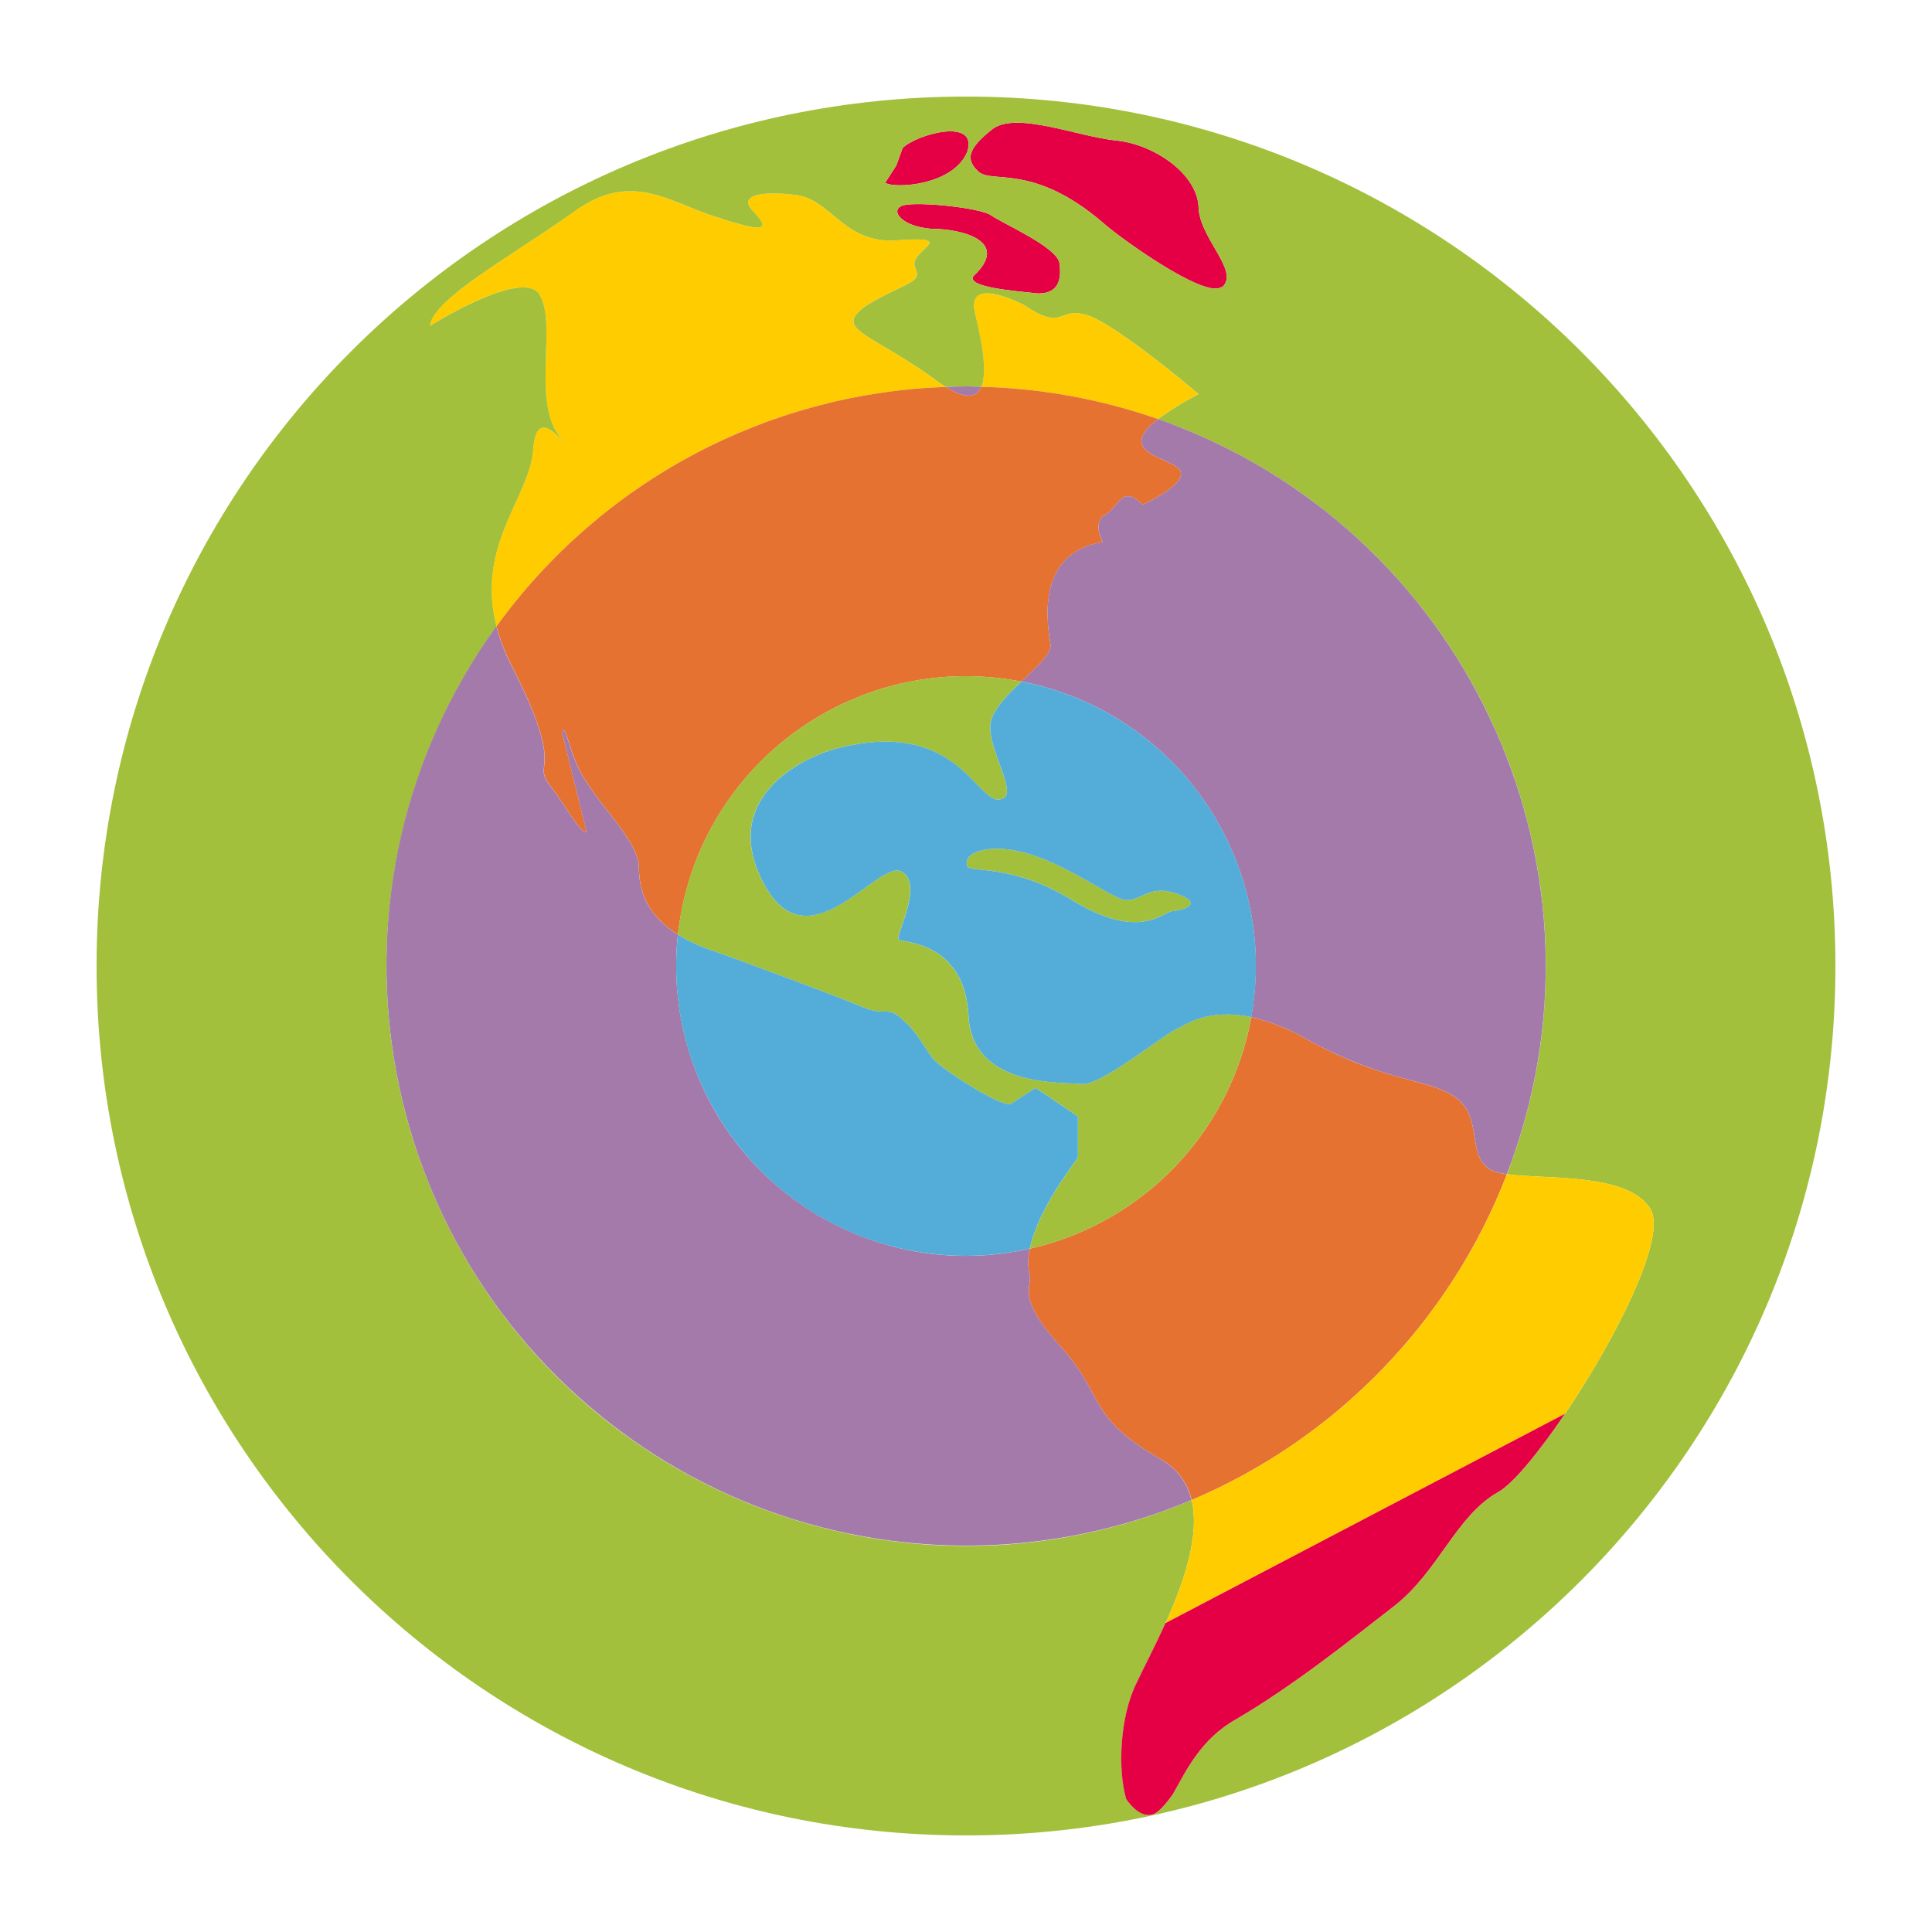 <svg xmlns="http://www.w3.org/2000/svg" id="Vrstva_1" data-name="Vrstva 1" viewBox="0 0 283.46 283.46"><defs><style>      .cls-1 {        fill: #fc0;      }      .cls-2 {        fill: #e50046;      }      .cls-3 {        fill: #e67232;      }      .cls-4 {        fill: #54add8;      }      .cls-5 {        fill: #a2c03b;      }      .cls-6 {        fill: #a47aaa;      }    </style></defs><g id="Layer_1" data-name="Layer 1"><path class="cls-1" d="M137.35,55.82c-.67-.49-1.31-.95-1.94-1.38-.42-.28-.83-.56-1.23-.82-1.67-1.09-3.16-1.98-4.43-2.73-.25-.14-.49-.28-.72-.42-.28-.17-.55-.33-.81-.49-.2-.12-.4-.24-.58-.36-.74-.46-1.33-.88-1.75-1.27-.06-.05-.11-.11-.16-.16-.5-.55-.66-1.06-.4-1.62.08-.18.21-.37.39-.57.09-.09.19-.19.3-.3.33-.32.75-.64,1.29-1,5.85-3.47,8.03-3.1,6.94-5.48-1.09-2.36,6.57-4.55-2.01-4.01-8.21.92-10.04-5.65-15.15-6.56-5.47-.73-8.94,0-6.57,2.37,2.38,2.55,2.01,3.28-5.11.91-6.93-2.01-12.59-7.11-21.16-.91-8.58,6.2-20.8,12.77-21.17,16.78,0,0,13.69-8.58,16.06-4.56,2.55,4.01-.91,14.77,2.55,20.24.24.38.43.67.58.9.11.18.2.31.27.41.02.03.04.06.06.09-.68-.88-3.98-4.83-4.37.98-.48,7.11-8.49,14.09-5.39,26.04.48-.67.97-1.32,1.47-1.97.5-.65,1-1.29,1.52-1.92.98-1.21,1.99-2.38,3.04-3.53.13-.14.26-.29.4-.43.46-.5.93-1,1.41-1.49.56-.59,1.13-1.16,1.71-1.72.65-.64,1.32-1.28,2.01-1.89.46-.43.93-.85,1.41-1.26.07-.07.14-.14.22-.2.58-.5,1.16-1,1.75-1.48.62-.51,1.25-1.01,1.88-1.5,1.27-.98,2.56-1.93,3.88-2.83.62-.43,1.25-.85,1.88-1.26.06-.04.13-.08.19-.12.56-.37,1.13-.72,1.7-1.07.17-.1.34-.21.51-.31.6-.36,1.2-.72,1.81-1.06.09-.05.17-.1.26-.15.61-.34,1.22-.68,1.84-1.01.7-.38,1.42-.74,2.13-1.1,1.43-.71,2.88-1.38,4.35-2.01,1.47-.63,2.96-1.22,4.46-1.77,1.51-.55,3.03-1.05,4.57-1.51,3.07-.92,6.2-1.68,9.39-2.25.43-.08.86-.15,1.28-.21.56-.11,1.13-.19,1.69-.27.61-.09,1.22-.17,1.83-.24.87-.11,1.74-.2,2.62-.28.75-.07,1.5-.13,2.25-.17.81-.05,1.63-.09,2.45-.12-.44-.27-.9-.58-1.4-.95ZM159.25,46.16c-4.2-1.1-3.1,2.55-9.12-1.46,0,0-8.4-4.38-7.12,1.09.75,3.2,1.99,8.51.96,10.96,8.84.22,17.59,1.82,25.94,4.74.94-.69,1.91-1.34,2.9-1.95s2.01-1.18,3.05-1.71c0,0-12.41-10.58-16.61-11.67Z"></path><path class="cls-2" d="M179.32,42.14h-.18c-2.55,1.65-15.15-7.47-17.34-9.48-10.21-8.75-16.24-5.66-18.24-7.48-2.01-1.82-1.46-3.46,2-6.2,3.47-2.74,12.6,1.09,18.25,1.64,5.48.55,12.05,4.93,12.05,10.03.36,4.56,6.02,9.12,3.46,11.49Z"></path><path class="cls-2" d="M141.92,22.26c-2.01,4.93-10.59,5.47-12.05,4.56l1.64-2.55.92-2.55c2-2.01,11.13-4.57,9.49.54Z"></path><path class="cls-2" d="M152.32,43.06c-3.47-.37-10.59-.92-9.49-2.56,5.47-5.1-1.64-6.93-6.21-6.93-4.56-.36-6.2-2.92-4.01-3.46,2.19-.55,11.13.36,12.77,1.46,1.46,1.09,9.49,4.56,10.04,6.93.36,2.37,0,4.56-3.1,4.56Z"></path><path class="cls-5" d="M141.73,14.17c-70.45,0-127.56,57.11-127.56,127.56s57.11,127.56,127.56,127.56,127.56-57.11,127.56-127.56S212.18,14.17,141.73,14.17ZM145.56,18.98c3.47-2.74,12.6,1.09,18.25,1.64,5.48.55,12.05,4.93,12.05,10.03.36,4.56,6.02,9.12,3.46,11.49h-.18c-2.55,1.65-15.15-7.47-17.34-9.48-10.21-8.75-16.24-5.66-18.24-7.48-2.01-1.82-1.46-3.46,2-6.2ZM136.62,33.57c-4.56-.36-6.2-2.92-4.01-3.46,2.19-.55,11.13.36,12.77,1.46,1.46,1.09,9.49,4.56,10.04,6.93.36,2.37,0,4.56-3.1,4.56-3.47-.37-10.59-.92-9.49-2.56,5.47-5.1-1.64-6.93-6.21-6.93ZM131.51,24.27l.92-2.55c2-2.01,11.13-4.57,9.49.54-2.01,4.93-10.59,5.47-12.05,4.56l1.64-2.55ZM229.61,207.43h0s-.01.03-.02.04c-.01,0-.01.01-.01.01-3.86,5.69-7.61,10.22-9.73,11.41-6.21,3.46-8.76,11.67-15.33,16.77-6.57,5.11-14.78,11.68-23.18,16.6-5.14,2.89-7.27,7.5-9.22,10.93-.35.51-.91,1.27-1.5,1.9-.46.49-.94.91-1.37,1.07-1.17.43-2.55-.15-4-2.19-1.27-4.28-.95-12.1,1.49-17,1.01-2.17,2.68-5.32,4.27-8.84h.01s.01-.03.02-.05c2.63-5.86,5.03-12.76,3.8-17.99-43.27,18.28-93.16-1.98-111.43-45.24-4.5-10.65-6.71-21.92-6.71-33.12,0-4.91.43-9.81,1.28-14.64.09-.53.19-1.07.3-1.6.09-.46.18-.92.28-1.37.03-.18.07-.35.11-.54.44-2.03.96-4.05,1.56-6.06.12-.43.26-.87.39-1.3.36-1.14.74-2.28,1.16-3.41.18-.52.38-1.04.58-1.56.16-.44.34-.88.52-1.32.89-2.2,1.87-4.37,2.95-6.51.48-.95.97-1.89,1.49-2.82.46-.83.94-1.66,1.43-2.48.17-.28.34-.55.51-.83.22-.37.45-.73.68-1.09.28-.44.57-.89.86-1.33.66-1,1.34-1.99,2.05-2.97-3.1-11.95,4.91-18.93,5.39-26.04.39-5.81,3.69-1.86,4.37-.98-.02-.03-.04-.06-.06-.09-.07-.1-.16-.23-.27-.41-.15-.23-.34-.52-.58-.9-3.46-5.47,0-16.23-2.55-20.24-2.37-4.02-16.06,4.56-16.06,4.56.37-4.01,12.59-10.58,21.17-16.78,8.57-6.2,14.23-1.1,21.16.91,7.12,2.37,7.49,1.64,5.11-.91-2.37-2.37,1.1-3.1,6.57-2.37,5.11.91,6.94,7.48,15.15,6.56,8.58-.54.92,1.65,2.01,4.01,1.09,2.38-1.09,2.01-6.94,5.48-.54.36-.96.68-1.29,1-.11.11-.21.21-.3.3-.18.2-.31.39-.39.57-.26.56-.1,1.07.4,1.62.05.05.1.11.16.16.42.39,1.01.81,1.75,1.27.18.12.38.24.58.36.26.16.53.32.81.49.23.14.47.28.72.42,1.27.75,2.76,1.64,4.43,2.73.4.26.81.54,1.23.82.63.43,1.27.89,1.94,1.38.5.37.96.68,1.4.95.99-.04,1.98-.08,2.98-.08.75,0,1.49.04,2.24.06,1.03-2.45-.21-7.76-.96-10.96-1.28-5.47,7.12-1.09,7.12-1.09,6.02,4.01,4.92.36,9.12,1.46,4.2,1.09,16.61,11.67,16.61,11.67-1.04.53-2.06,1.09-3.05,1.71-.99.61-1.96,1.26-2.9,1.95.79.28,1.58.57,2.37.87,1.9.73,3.76,1.53,5.58,2.38.46.21.92.43,1.37.66.55.26,1.1.54,1.63.82.35.18.7.36,1.04.55.16.08.33.17.49.26.26.14.52.29.79.44.38.2.76.42,1.14.64.57.33,1.13.66,1.69,1,.93.56,1.86,1.15,2.76,1.76.34.21.67.44,1,.67.38.25.76.51,1.13.78.45.32.89.64,1.34.97.45.32.88.65,1.31.99.44.34.87.67,1.3,1.02.6.47,1.18.95,1.76,1.44.68.57,1.34,1.15,1.99,1.74.56.5,1.12,1.01,1.66,1.53.08.07.16.15.24.23.56.53,1.11,1.07,1.65,1.62.38.38.75.76,1.12,1.15.87.91,1.72,1.84,2.53,2.79.33.36.64.74.95,1.11.15.16.29.32.41.49.14.16.27.33.41.5.18.21.35.42.51.63.17.21.33.42.5.63.34.42.67.85.99,1.28.33.43.65.86.96,1.3.32.44.63.88.94,1.32.62.88,1.22,1.77,1.79,2.68.29.45.58.91.86,1.37.14.22.28.45.41.67.14.22.28.45.41.68.41.69.8,1.38,1.18,2.07.06.1.12.21.18.32.34.62.67,1.24.99,1.87.22.43.44.84.65,1.27.2.4.4.81.59,1.22.38.81.76,1.63,1.11,2.45.19.41.36.82.53,1.24.16.38.32.76.47,1.14.13.31.25.62.37.94.18.43.34.87.5,1.31.31.82.6,1.65.87,2.48.11.33.23.67.33,1.01.15.44.29.88.41,1.33.12.36.23.73.33,1.09.16.53.31,1.06.44,1.59.16.58.31,1.17.45,1.75.62,2.48,1.11,4.99,1.49,7.52.09.52.16,1.05.23,1.57.13,1.04.25,2.1.35,3.15.06.53.1,1.05.14,1.58.29,3.86.32,7.75.07,11.65-.02.37-.05.74-.08,1.12-.06.92-.14,1.83-.25,2.74-.03.33-.07.66-.11.99-.13,1.1-.28,2.2-.46,3.29-.1.64-.21,1.27-.33,1.9-.32,1.74-.69,3.47-1.13,5.19-.15.61-.31,1.22-.48,1.83-.07.27-.14.55-.23.82-.15.57-.32,1.14-.5,1.71-.15.5-.31,1-.47,1.5-.16.47-.32.94-.49,1.42-.09.29-.19.58-.3.87-.22.64-.45,1.27-.7,1.89h.01c5.71.8,17.58-.26,21,5.02,2.63,4.07-5.11,19.22-12.49,30.13Z"></path><path class="cls-3" d="M221.09,172.28c-.81-.08-1.61-.29-2.35-.63-3.65-2.01-1.09-7.66-5.11-10.58-2.63-1.92-6.05-2.18-11.5-4-.52-.17-1.05-.35-1.61-.56-.56-.2-1.13-.42-1.73-.66-.6-.24-1.21-.5-1.85-.78-.32-.14-.65-.29-.98-.44-.99-.46-2.03-.97-3.12-1.54-.36-.2-.73-.39-1.11-.6-.32-.19-.64-.37-.96-.54-.32-.17-.65-.34-.98-.51-.66-.32-1.33-.62-2.01-.89-1.36-.55-2.77-.99-4.2-1.31-3.03,16.81-15.82,30.19-32.48,33.96-.29,1.24-.31,2.52-.06,3.77.55,2-2.19,3.1,4.56,10.58,6.75,7.47,3.65,10.21,14.78,16.59,2.27,1.25,3.89,3.42,4.45,5.95,21.25-9.02,37.95-26.27,46.27-47.81h-.01ZM99.91,134.1c.05-.28.1-.55.16-.82-.03.11-.05.21-.07.32-.03.17-.07.33-.09.5ZM172.75,68.59c-2.09-1.64-8.85-2.43-2.84-7.1-8.35-2.92-17.1-4.52-25.94-4.74-.64,1.52-2.16,1.92-5.22.02-.82.03-1.64.07-2.45.12-.75.05-1.5.1-2.25.17-.88.08-1.75.17-2.62.28-1.61.19-3.21.44-4.8.72-3.19.57-6.32,1.33-9.39,2.25-1.54.46-3.06.97-4.57,1.51-1.5.55-2.99,1.14-4.46,1.77-1.47.63-2.92,1.3-4.35,2.01-.71.36-1.43.72-2.13,1.1-.62.33-1.23.67-1.84,1.01-.09.05-.17.1-.26.15-.61.34-1.21.7-1.81,1.06-.17.1-.34.21-.51.31-.57.35-1.14.7-1.7,1.07-.06.04-.13.08-.19.12-.63.41-1.26.83-1.88,1.26-1.32.9-2.61,1.85-3.88,2.83-.63.49-1.26.99-1.88,1.5-.59.49-1.17.98-1.75,1.48-.08.06-.15.13-.22.2-.48.41-.95.83-1.41,1.26-.69.61-1.36,1.25-2.01,1.89-.58.56-1.15,1.13-1.71,1.72-.48.49-.95.98-1.41,1.49-.14.14-.27.29-.4.43-1.05,1.15-2.06,2.32-3.04,3.53-.52.63-1.02,1.27-1.52,1.92-.5.65-.99,1.31-1.47,1.97.54,2.03,1.31,4,2.28,5.87,8.03,15.69,2.92,13.87,5.48,17.33,2.55,3.29,4.56,7.3,5.47,6.93l-3.65-14.77c.73-1.09,1.1,3.83,3.65,7.48,2.19,3.65,7.3,8.57,7.67,12.22,0,2.88.52,6.89,5.73,10.16.03-.34.07-.68.12-1.02.05-.33.1-.67.15-1.01.05-.33.11-.66.17-.99.05-.28.1-.55.16-.82.04-.21.08-.42.13-.63.06-.31.13-.62.21-.93.07-.31.15-.62.24-.93.4-1.54.89-3.04,1.46-4.5.21-.56.44-1.11.68-1.66.14-.31.28-.61.42-.91.26-.56.53-1.12.82-1.66.6-1.16,1.26-2.29,1.97-3.38.17-.27.35-.54.53-.8.11-.17.23-.34.35-.51.17-.25.35-.5.53-.74,2.5-3.43,5.49-6.44,8.85-8.94.24-.19.49-.36.73-.53.24-.18.49-.35.73-.52.25-.17.5-.34.75-.5.25-.17.5-.33.76-.48.25-.16.5-.32.76-.47.26-.16.52-.31.78-.45.26-.16.53-.3.79-.44.58-.31,1.17-.62,1.77-.9.21-.11.42-.21.64-.3.27-.13.54-.25.82-.37.56-.24,1.11-.47,1.67-.69.56-.21,1.12-.42,1.68-.6.33-.11.65-.22.97-.32.46-.14.92-.28,1.38-.4.39-.11.77-.21,1.15-.3.23-.06.46-.11.69-.16.18-.05.36-.08.53-.12.31-.07.61-.13.92-.18,1-.2,2-.35,3.01-.47.3-.03.61-.06.91-.09.66-.07,1.32-.11,1.98-.14.67-.04,1.34-.05,2.01-.05.38,0,.76.01,1.15.02.29,0,.58.01.86.03.34.01.68.03,1.02.06.34.02.69.05,1.03.09.19.01.39.03.58.05.15.02.29.03.44.06.35.04.71.08,1.07.14.2.02.41.06.61.09.47.07.94.16,1.4.25,2.18-2.06,4.29-3.91,4.29-5.32-.36-2.56-2.55-13.5,7.66-15.14,0,0-1.64-2.92.37-4.02,2.01-1.09,2.37-4.56,5.47-1.46,0,0,7.67-3.46,5.11-5.47Z"></path><path class="cls-6" d="M170.38,214.14c-11.13-6.38-8.03-9.12-14.78-16.6-6.75-7.48-4.02-8.57-4.56-10.58-.25-1.24-.23-2.53.06-3.76-22.89,5.18-45.65-9.17-50.84-32.06-1.04-4.6-1.31-9.34-.8-14.02-5.21-3.26-5.73-7.28-5.73-10.16-.36-3.65-5.48-8.57-7.67-12.22-2.56-3.65-2.92-8.57-3.65-7.48l3.65,14.77c-.91.36-2.92-3.65-5.48-6.93-2.56-3.46,2.56-1.64-5.48-17.33-.97-1.87-1.74-3.84-2.28-5.88-27.51,38.07-18.95,91.24,19.12,118.76,24.08,17.4,55.49,20.98,82.86,9.44-.55-2.53-2.17-4.7-4.44-5.95ZM143.97,56.75c-.75-.02-1.49-.06-2.24-.06-1,0-1.99.04-2.98.08,3.06,1.9,4.59,1.5,5.22-.02ZM169.91,61.49c-6.01,4.66.75,5.45,2.84,7.1,2.56,2-5.11,5.47-5.11,5.47-3.1-3.1-3.47.36-5.47,1.46-2.01,1.09-.37,4.01-.37,4.01-10.22,1.64-8.03,12.58-7.66,15.14,0,1.41-2.12,3.27-4.29,5.32,22.82,4.42,37.85,26.36,33.72,49.24,2.87.66,5.62,1.76,8.16,3.26,12.04,6.57,17.88,5.65,21.9,8.57s1.46,8.57,5.11,10.58c.74.34,1.54.56,2.35.63,16.87-43.83-4.99-93.04-48.82-109.92-.78-.3-1.57-.59-2.37-.87h0Z"></path><path class="cls-5" d="M172.94,150.85c-1.28.18-10.95,8.21-14.06,8.21-2.74-.37-16.24.73-16.79-10.03-.55-10.76-9.49-10.76-10.22-11.13s3.83-8.21.37-10.03c-3.47-1.82-13.69,14.22-20.26,1.64-6.39-12.22,5.29-18.24,10.77-19.7,17.7-4.56,20.44,8.03,23.91,7.48,3.47-.36-2.74-8.39-1.1-12.04.74-1.79,2.53-3.59,4.29-5.25-23.05-4.49-45.37,10.55-49.86,33.6-.23,1.17-.41,2.34-.53,3.52,1.19.74,2.45,1.37,3.76,1.88,8.76,3.1,19.89,7.3,23.36,8.76,3.47,1.46,3.65-.37,6.02,2,2.37,2.01,3.29,4.74,4.93,6.2,1.64,1.46,9.12,6.38,10.77,6.02l3.65-2.37,6.21,4.19v6.02c-.45.74-5.86,7.54-7.06,13.38,16.66-3.77,29.46-17.15,32.48-33.97-6.46-1.36-9.83,1.21-10.64,1.62ZM145.02,124.59c-4.02.55-3.1,2.55-3.1,2.55.91.91,6.93-.36,15.69,5.11,9.13,5.47,12.59,2,14.24,1.46,1.82-.18,4.93-1.09.91-2.55s-5.11.91-7.48.91c-2.37,0-12.23-8.39-20.26-7.48Z"></path><path class="cls-4" d="M148.3,161.98c-1.64.36-9.13-4.56-10.77-6.02-1.64-1.46-2.56-4.19-4.93-6.2-2.37-2.37-2.56-.55-6.02-2-3.47-1.46-14.6-5.66-23.36-8.76-1.31-.51-2.57-1.14-3.76-1.88-2.56,23.34,14.29,44.33,37.62,46.88,4.68.51,9.42.24,14.01-.8,1.2-5.85,6.61-12.64,7.06-13.38v-6.02l-6.21-4.19-3.65,2.37ZM149.86,100c-1.76,1.67-3.56,3.46-4.29,5.25-1.64,3.65,4.56,11.67,1.1,12.04-3.47.55-6.21-12.04-23.91-7.48-5.47,1.46-17.15,7.48-10.77,19.7,6.57,12.58,16.79-3.46,20.26-1.64,3.47,1.82-1.1,9.67-.37,10.03s9.67.36,10.22,11.13c.55,10.76,14.05,9.67,16.79,10.03,3.1,0,12.78-8.03,14.06-8.21.81-.4,4.18-2.97,10.64-1.61,4.12-22.88-10.9-44.82-33.72-49.24h0ZM171.84,133.71c-1.64.55-5.11,4.01-14.24-1.46-8.76-5.47-14.78-4.2-15.69-5.11,0,0-.91-2.01,3.1-2.55,8.03-.91,17.88,7.48,20.26,7.48s3.47-2.37,7.48-.91.91,2.37-.91,2.55h0Z"></path></g><path class="cls-1" d="M229.61,207.43h0l-23.87,12.51-34.72,18.18s.01-.02.02-.04c2.63-5.86,5.03-12.76,3.8-17.99,21.25-9.02,37.95-26.27,46.27-47.81,5.71.8,17.58-.26,21,5.02,2.63,4.07-5.11,19.22-12.49,30.13Z"></path><path class="cls-2" d="M229.6,207.43h0s-.01.03-.02.04c-.01,0-.01.01-.01.01-3.86,5.69-7.61,10.22-9.73,11.41-6.21,3.46-8.76,11.67-15.33,16.77-6.57,5.11-14.78,11.68-23.18,16.6-5.14,2.89-7.27,7.5-9.22,10.93-.35.51-.91,1.27-1.5,1.9-.46.49-.94.91-1.37,1.07-1.17.43-2.55-.15-4-2.19-1.27-4.28-.95-12.1,1.49-17,1.01-2.17,2.68-5.32,4.27-8.84h.01s34.72-18.19,34.72-18.19l23.87-12.51Z"></path><path class="cls-2" d="M229.61,207.43h0s0,0,0,0h0Z"></path></svg>